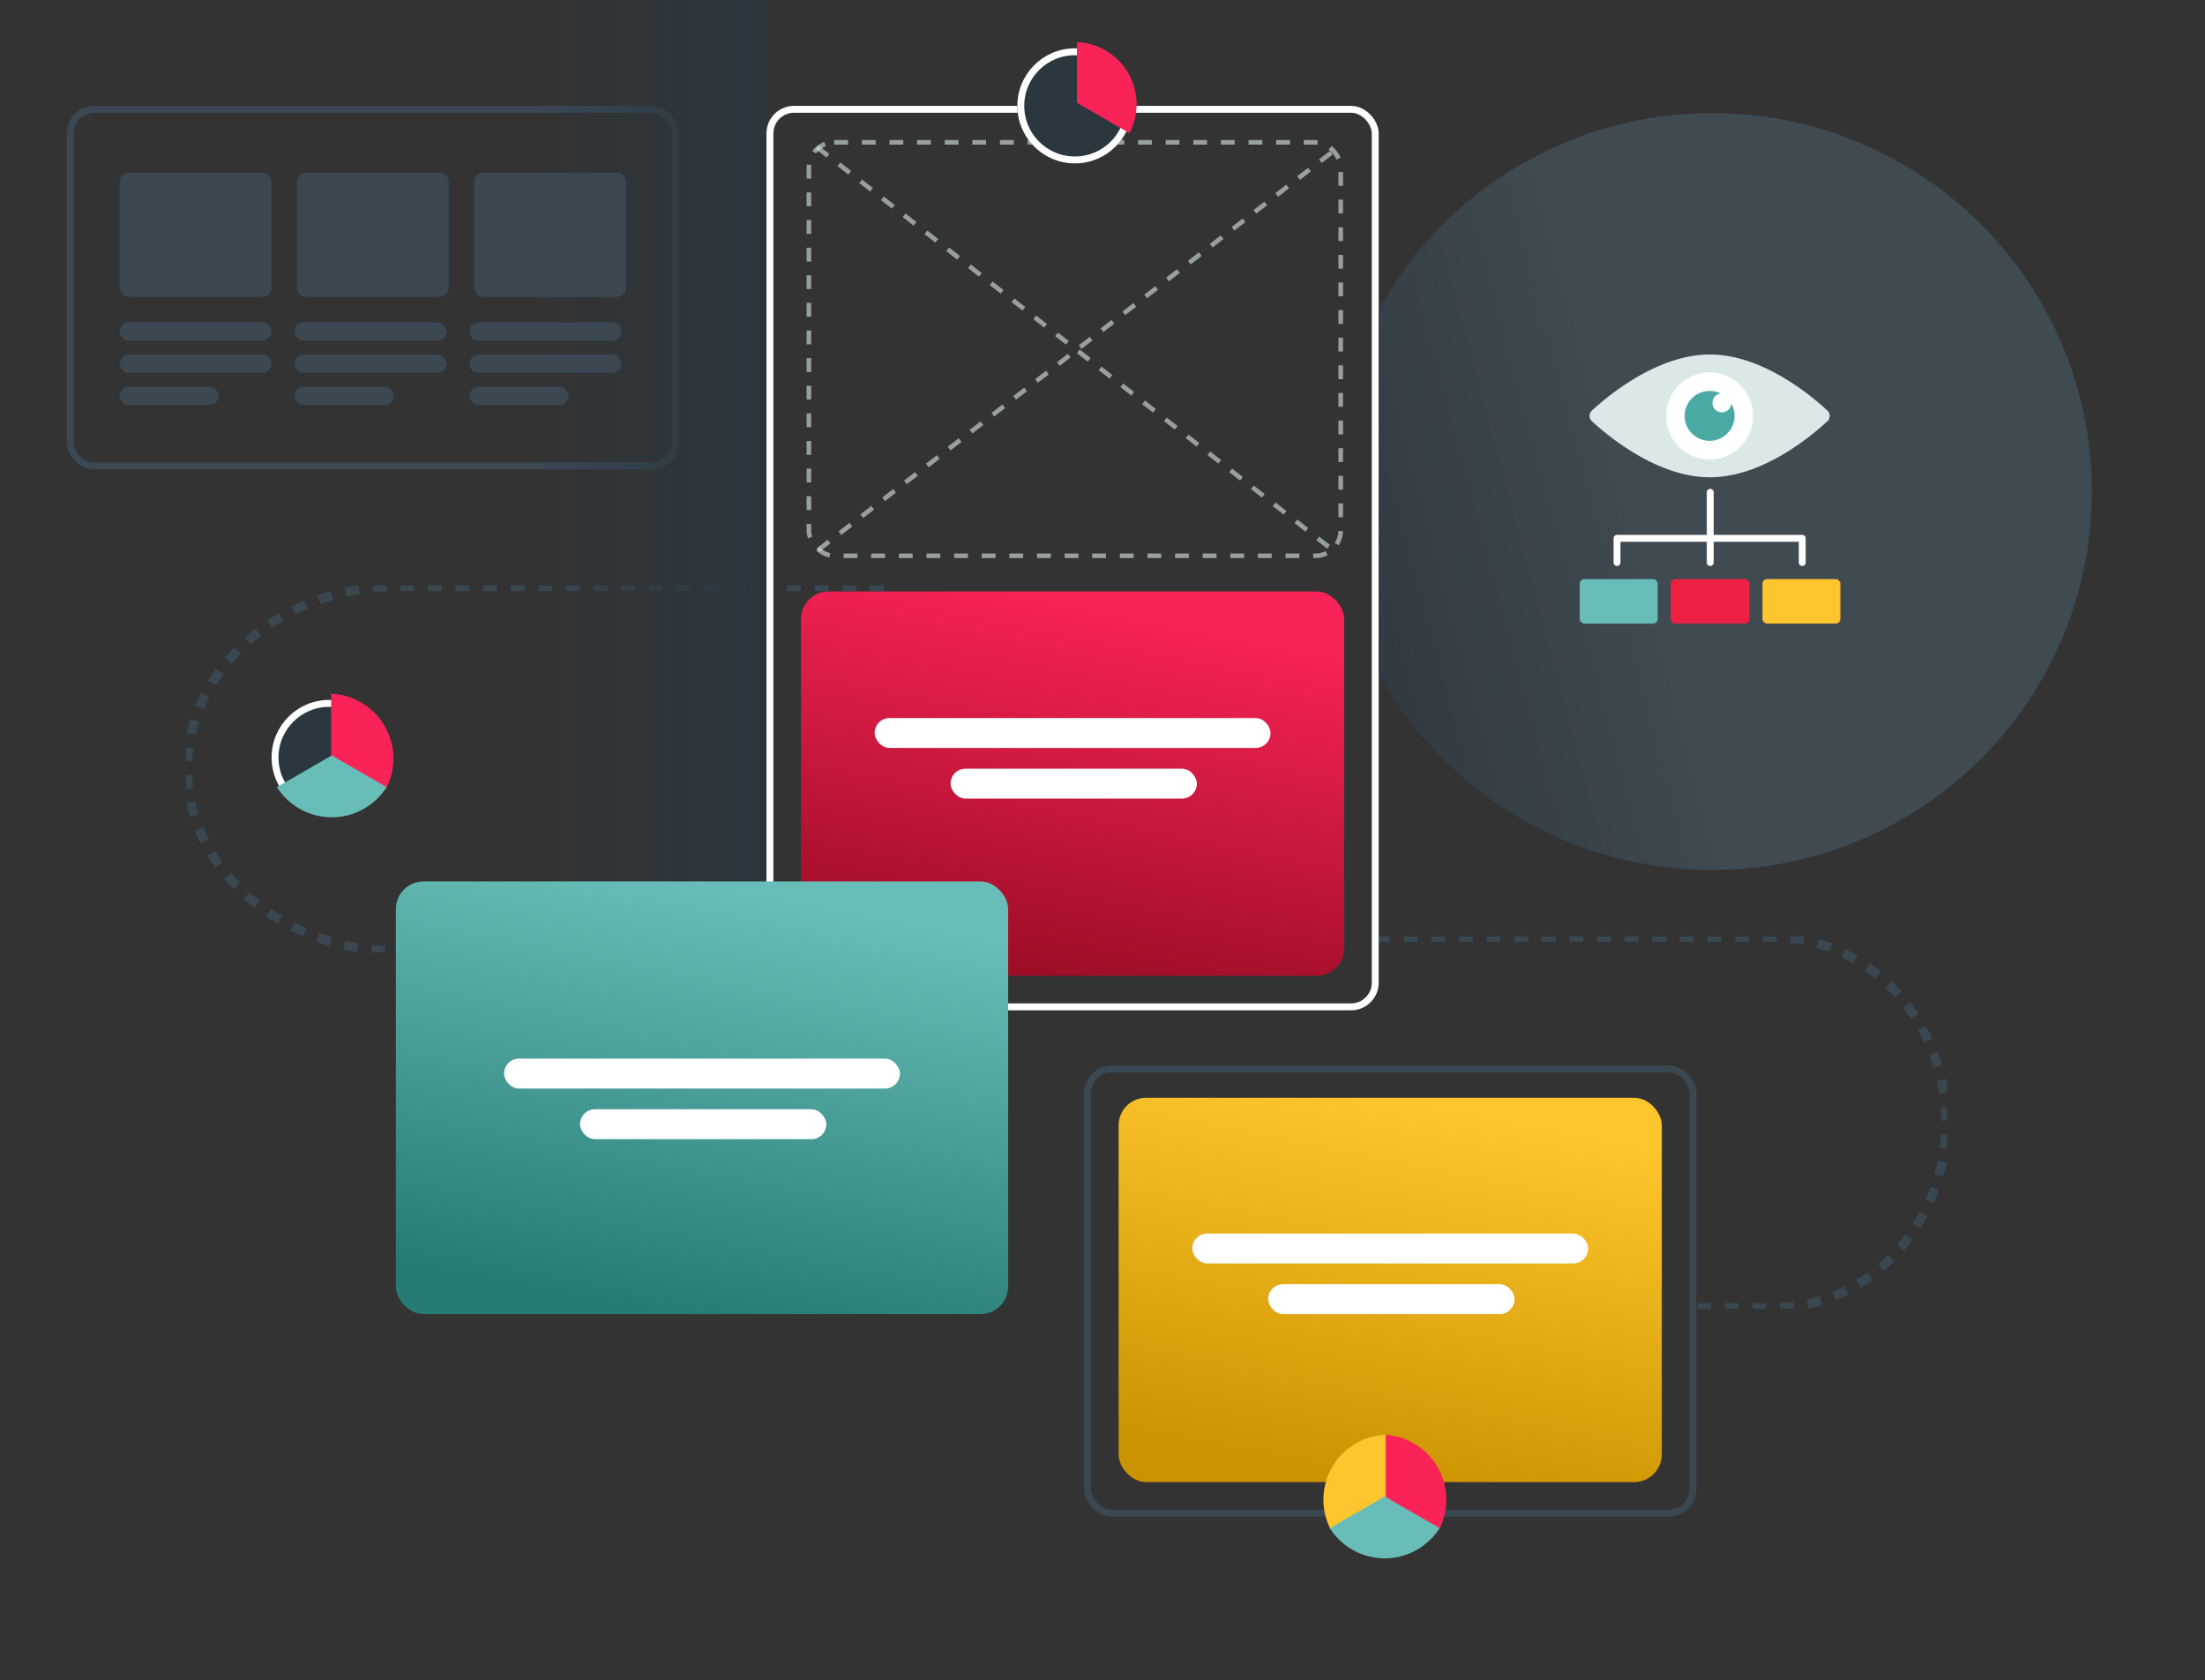 <svg xmlns="http://www.w3.org/2000/svg" xmlns:xlink="http://www.w3.org/1999/xlink" width="958" height="730" viewBox="0 0 958 730">
  <rect x="0" y="0" width="958" height="730" fill="#333333" stroke="none"/>
  <defs>
    <clipPath id="clip-path">
      <path id="Path_61897" data-name="Path 61897" d="M324.63,0H571.976V161.882H0Z" fill="none" stroke="#394750" stroke-width="4" stroke-dasharray="6 6"/>
    </clipPath>
    <clipPath id="clip-path-2">
      <path id="Path_61897-2" data-name="Path 61897" d="M302.293,0H0V159.29H699.04Z" fill="none" stroke="#394750" stroke-width="4" stroke-dasharray="6 6"/>
    </clipPath>
    <clipPath id="clip-path-3">
      <rect id="Rectangle_37422" data-name="Rectangle 37422" width="958" height="730" transform="translate(90.615 148)" fill="#fff" stroke="#707070" stroke-width="1"/>
    </clipPath>
    <linearGradient id="linear-gradient" x1="0.5" x2="0.238" y2="0.942" gradientUnits="objectBoundingBox">
      <stop offset="0" stop-color="#fa2357"/>
      <stop offset="1" stop-color="#9d0d26"/>
    </linearGradient>
    <linearGradient id="linear-gradient-2" x1="0.5" x2="0.238" y2="0.942" gradientUnits="objectBoundingBox">
      <stop offset="0" stop-color="#fec52d"/>
      <stop offset="1" stop-color="#cb9300"/>
    </linearGradient>
    <clipPath id="clip-path-4">
      <rect id="Rectangle_37373" data-name="Rectangle 37373" width="328" height="401" transform="translate(25.476 188.497)" fill="#fff" stroke="#707070" stroke-width="1"/>
    </clipPath>
    <linearGradient id="linear-gradient-3" x1="0.296" y1="0.193" x2="-0.152" y2="0.313" gradientUnits="objectBoundingBox">
      <stop offset="0" stop-color="#2a373f" stop-opacity="0"/>
      <stop offset="1" stop-color="#2a373f"/>
    </linearGradient>
    <linearGradient id="linear-gradient-4" x1="0.5" x2="0.5" y2="1" gradientUnits="objectBoundingBox">
      <stop offset="0" stop-color="#2a373f"/>
      <stop offset="1" stop-color="#2a373f" stop-opacity="0"/>
    </linearGradient>
    <linearGradient id="linear-gradient-5" x1="0.5" x2="0.238" y2="0.942" gradientUnits="objectBoundingBox">
      <stop offset="0" stop-color="#69bdb8"/>
      <stop offset="1" stop-color="#277b75"/>
    </linearGradient>
    <clipPath id="clip-path-5">
      <rect id="Rectangle_37385" data-name="Rectangle 37385" width="47.687" height="26.888" fill="#fa2357"/>
    </clipPath>
    <clipPath id="clip-path-7">
      <rect id="Rectangle_37385-3" data-name="Rectangle 37385" width="47.687" height="26.888" fill="#fec52e"/>
    </clipPath>
    <clipPath id="clip-path-8">
      <rect id="Rectangle_37385-4" data-name="Rectangle 37385" width="47.688" height="26.888" fill="#69bdb8"/>
    </clipPath>
    <clipPath id="clip-path-10">
      <rect id="Rectangle_37385-6" data-name="Rectangle 37385" width="45.698" height="25.766" fill="#fa2357"/>
    </clipPath>
  </defs>
  <g id="Group_20185" data-name="Group 20185" transform="translate(-90.615 -148)">
    <g id="Group_20183" data-name="Group 20183" transform="translate(364.502 554.802)">
      <g id="Mask_Group_1530" data-name="Mask Group 1530" clip-path="url(#clip-path)">
        <path id="Path_61896" data-name="Path 61896" d="M0,.5H496.745c41.319,0,74.815,36.038,74.815,80.493s-33.5,80.493-74.815,80.493H458.326" transform="translate(0 -0.052)" fill="none" stroke="#394750" stroke-miterlimit="10" stroke-width="4" stroke-dasharray="6 6"/>
      </g>
    </g>
    <g id="Group_20184" data-name="Group 20184" transform="translate(171.502 402.394)">
      <g id="Mask_Group_1530-2" data-name="Mask Group 1530" transform="translate(0)" clip-path="url(#clip-path-2)">
        <path id="Path_61896-2" data-name="Path 61896" d="M698.531.5H91.435C40.937.5,0,35.961,0,79.7s40.937,79.2,91.435,79.2h46.953" transform="translate(0.509 -0.059)" fill="none" stroke="#394750" stroke-miterlimit="10" stroke-width="4" stroke-dasharray="6 6"/>
      </g>
    </g>
    <g id="Mask_Group_1529" data-name="Mask Group 1529" clip-path="url(#clip-path-3)">
      <g id="Rectangle_37327" data-name="Rectangle 37327" transform="translate(423.615 194)" fill="none" stroke="#fff" stroke-width="3">
        <rect width="266" height="393" rx="12" stroke="none"/>
        <rect x="1.5" y="1.5" width="263" height="390" rx="10.5" fill="none"/>
      </g>
      <g id="Rectangle_37375" data-name="Rectangle 37375" transform="translate(561.615 611)" fill="none" stroke="#3a4851" stroke-width="3">
        <rect width="266" height="196" rx="12" stroke="none"/>
        <rect x="1.5" y="1.5" width="263" height="193" rx="10.5" fill="none"/>
      </g>
      <g id="Rectangle_37378" data-name="Rectangle 37378" transform="translate(119.615 194)" fill="none" stroke="#3b4852" stroke-width="3">
        <rect width="266" height="158" rx="12" stroke="none"/>
        <rect x="1.5" y="1.5" width="263" height="155" rx="10.5" fill="none"/>
      </g>
      <rect id="Rectangle_37371" data-name="Rectangle 37371" width="236" height="167" rx="12" transform="translate(438.615 405)" fill="url(#linear-gradient)"/>
      <rect id="Rectangle_37376" data-name="Rectangle 37376" width="236" height="167" rx="12" transform="translate(576.615 625)" fill="url(#linear-gradient-2)"/>
      <g id="Mask_Group_1525" data-name="Mask Group 1525" transform="translate(1043.091 749.497) rotate(180)" opacity="0.714" clip-path="url(#clip-path-4)">
        <g id="Group_20166" data-name="Group 20166" transform="translate(43.603 223.449)">
          <ellipse id="Ellipse_2564" data-name="Ellipse 2564" cx="165.041" cy="164.469" rx="165.041" ry="164.469" transform="translate(0)" fill="#43525c"/>
          <ellipse id="Ellipse_2565" data-name="Ellipse 2565" cx="165.041" cy="164.469" rx="165.041" ry="164.469" transform="translate(330.083 328.938) rotate(180)" fill="url(#linear-gradient-3)"/>
        </g>
      </g>
      <g id="Group_14829" data-name="Group 14829" transform="translate(464.473 -289.777)">
        <g id="Group_13265" data-name="Group 13265" transform="translate(316.759 591.809)">
          <path id="Path_48149" data-name="Path 48149" d="M52.284,0C29.492,0,8.063,17.854,1.02,24.35A3.165,3.165,0,0,0,1.02,29c7.042,6.5,28.472,24.354,51.264,24.354S96.35,35.483,103.316,29a3.166,3.166,0,0,0,0-4.635C96.35,17.872,75.088,0,52.284,0" transform="translate(-0.001 0.004)" fill="#dbe8e8"/>
          <circle id="Ellipse_1545" data-name="Ellipse 1545" cx="12.761" cy="12.761" r="12.761" transform="translate(40.437 13.726)" fill="#4aa9a3"/>
          <g id="Group_13262" data-name="Group 13262" transform="translate(33.209 7.74)">
            <g id="Group_13263" data-name="Group 13263" transform="translate(0 0)">
              <path id="Path_48147" data-name="Path 48147" d="M733.484,204.41a18.894,18.894,0,1,1,7.374-1.49,18.827,18.827,0,0,1-7.374,1.49m0-29.778a10.836,10.836,0,1,0,7.662,3.174,10.765,10.765,0,0,0-7.662-3.174" transform="translate(-714.542 -166.526)" fill="#fff"/>
              <path id="Path_48148" data-name="Path 48148" d="M1157.011,368.355a4.1,4.1,0,1,1-4.1-4.1,4.1,4.1,0,0,1,4.1,4.1" transform="translate(-1128.62 -355.062)" fill="#fff"/>
            </g>
          </g>
        </g>
        <g id="Group_13264" data-name="Group 13264" transform="translate(312.5 689.404)">
          <rect id="Rectangle_23745" data-name="Rectangle 23745" width="34.252" height="19.342" rx="2" transform="translate(39.491 0)" fill="#ed2144"/>
          <rect id="Rectangle_23746" data-name="Rectangle 23746" width="33.849" height="19.342" rx="2" transform="translate(79.384 0)" fill="#fec52d"/>
          <rect id="Rectangle_23747" data-name="Rectangle 23747" width="33.849" height="19.342" rx="2" transform="translate(0 0)" fill="#69bdb8"/>
        </g>
        <g id="Group_14828" data-name="Group 14828" transform="translate(328.681 651.695)">
          <line id="Line_4985" data-name="Line 4985" y2="30.515" transform="translate(40.501)" fill="none" stroke="#fff" stroke-linecap="round" stroke-width="3"/>
          <path id="Path_48150" data-name="Path 48150" d="M-1329.116-8686.07v-10.514h80.479v10.514" transform="translate(1329.116 8716.583)" fill="none" stroke="#fff" stroke-linecap="round" stroke-linejoin="round" stroke-width="3"/>
        </g>
      </g>
      <rect id="Rectangle_37379" data-name="Rectangle 37379" width="409" height="102" transform="translate(423.615 147.5) rotate(90)" fill="url(#linear-gradient-4)"/>
      <rect id="Rectangle_37372" data-name="Rectangle 37372" width="266" height="188" rx="12" transform="translate(262.615 531)" fill="url(#linear-gradient-5)"/>
      <rect id="Rectangle_37381" data-name="Rectangle 37381" width="172" height="13" rx="6.5" transform="translate(470.615 460)" fill="#fff"/>
      <rect id="Rectangle_37383" data-name="Rectangle 37383" width="172" height="13" rx="6.5" transform="translate(309.615 608)" fill="#fff"/>
      <rect id="Rectangle_37386" data-name="Rectangle 37386" width="172" height="13" rx="6.5" transform="translate(608.615 684)" fill="#fff"/>
      <rect id="Rectangle_37382" data-name="Rectangle 37382" width="107" height="13" rx="6.5" transform="translate(503.615 482)" fill="#fff"/>
      <rect id="Rectangle_37384" data-name="Rectangle 37384" width="107" height="13" rx="6.5" transform="translate(342.615 630)" fill="#fff"/>
      <rect id="Rectangle_37387" data-name="Rectangle 37387" width="107" height="13" rx="6.5" transform="translate(641.615 706)" fill="#fff"/>
      <g id="Ellipse_2567" data-name="Ellipse 2567" transform="translate(208.615 452.142)" fill="#2a373f" stroke="#fff" stroke-width="3">
        <circle cx="25" cy="25" r="25" stroke="none"/>
        <circle cx="25" cy="25" r="23.5" fill="none"/>
      </g>
      <g id="Ellipse_2568" data-name="Ellipse 2568" transform="translate(666.079 774.142)" fill="#2a373f" stroke="#fff" stroke-width="3">
        <circle cx="25" cy="25" r="25" stroke="none"/>
        <circle cx="25" cy="25" r="23.5" fill="none"/>
      </g>
      <g id="Group_20169" data-name="Group 20169" transform="translate(246.402 497.602) rotate(-120)">
        <g id="Group_20167" data-name="Group 20167" clip-path="url(#clip-path-5)">
          <path id="Path_61893" data-name="Path 61893" d="M47.687,13.766A28.328,28.328,0,0,1,23.844,26.888,28.326,28.326,0,0,1,0,13.766L23.844,0,32.43,4.957Z" fill="#fa2357"/>
        </g>
      </g>
      <g id="Group_20171" data-name="Group 20171" transform="translate(703.866 819.602) rotate(-120)">
        <g id="Group_20167-2" data-name="Group 20167" clip-path="url(#clip-path-5)">
          <path id="Path_61893-2" data-name="Path 61893" d="M47.687,13.766A28.328,28.328,0,0,1,23.844,26.888,28.326,28.326,0,0,1,0,13.766L23.844,0,32.43,4.957Z" fill="#fa2357"/>
        </g>
      </g>
      <g id="Group_20173" data-name="Group 20173" transform="translate(657.458 806.158) rotate(-60)">
        <g id="Group_20167-3" data-name="Group 20167" transform="translate(0 0)" clip-path="url(#clip-path-7)">
          <path id="Path_61893-3" data-name="Path 61893" d="M47.687,13.122A28.224,28.224,0,0,0,0,13.122L23.844,26.888l8.586-4.958Z" transform="translate(0 0)" fill="#fec52e"/>
        </g>
      </g>
      <g id="Group_20170" data-name="Group 20170" transform="translate(210.918 476.253)">
        <g id="Group_20167-4" data-name="Group 20167" clip-path="url(#clip-path-8)">
          <path id="Path_61893-4" data-name="Path 61893" d="M47.688,13.766A28.329,28.329,0,0,1,23.844,26.888,28.327,28.327,0,0,1,0,13.766L23.844,0l8.587,4.958Z" fill="#69bdb8"/>
        </g>
      </g>
      <g id="Group_20172" data-name="Group 20172" transform="translate(668.382 798.253)">
        <g id="Group_20167-5" data-name="Group 20167" clip-path="url(#clip-path-8)">
          <path id="Path_61893-5" data-name="Path 61893" d="M47.688,13.766A28.329,28.329,0,0,1,23.844,26.888,28.327,28.327,0,0,1,0,13.766L23.844,0l8.587,4.958Z" fill="#69bdb8"/>
        </g>
      </g>
      <g id="Group_20177" data-name="Group 20177">
        <g id="Rectangle_37408" data-name="Rectangle 37408" transform="translate(441.058 208.839)" fill="none" stroke="#dbe8e8" stroke-width="2" stroke-dasharray="6 6" opacity="0.595">
          <rect width="233.058" height="181.661" rx="12" stroke="none"/>
          <rect x="1" y="1" width="231.058" height="179.661" rx="11" fill="none"/>
        </g>
        <line id="Line_5359" data-name="Line 5359" x2="224" y2="175" transform="translate(445.615 212)" fill="none" stroke="#dbe8e8" stroke-width="2" stroke-dasharray="6 6" opacity="0.595"/>
        <line id="Line_5360" data-name="Line 5360" y1="173.5" x2="224.058" transform="translate(446.058 213.5)" fill="none" stroke="#dbe8e8" stroke-width="2" stroke-dasharray="6 6" opacity="0.595"/>
      </g>
      <g id="Ellipse_2566" data-name="Ellipse 2566" transform="translate(532.615 169)" fill="#2a373f" stroke="#fff" stroke-width="3">
        <circle cx="25" cy="25" r="25" stroke="none"/>
        <circle cx="25" cy="25" r="23.5" fill="none"/>
      </g>
      <g id="Group_20168" data-name="Group 20168" transform="translate(569.922 212.457) rotate(-120)">
        <g id="Group_20167-6" data-name="Group 20167" clip-path="url(#clip-path-10)">
          <path id="Path_61893-6" data-name="Path 61893" d="M45.7,13.192A27.146,27.146,0,0,1,22.849,25.766,27.145,27.145,0,0,1,0,13.192L22.849,0l8.228,4.751Z" fill="#fa2357"/>
        </g>
      </g>
      <g id="Group_20181" data-name="Group 20181">
        <rect id="Rectangle_37412" data-name="Rectangle 37412" width="66" height="8" rx="4" transform="translate(142.615 288)" fill="#3b4852"/>
        <rect id="Rectangle_37417" data-name="Rectangle 37417" width="66" height="8" rx="4" transform="translate(218.615 288)" fill="#3b4852"/>
        <rect id="Rectangle_37420" data-name="Rectangle 37420" width="66" height="8" rx="4" transform="translate(294.615 288)" fill="#3b4852"/>
        <rect id="Rectangle_37413" data-name="Rectangle 37413" width="66" height="8" rx="4" transform="translate(142.615 302)" fill="#3b4852"/>
        <rect id="Rectangle_37416" data-name="Rectangle 37416" width="66" height="8" rx="4" transform="translate(218.615 302)" fill="#3b4852"/>
        <rect id="Rectangle_37419" data-name="Rectangle 37419" width="66" height="8" rx="4" transform="translate(294.615 302)" fill="#3b4852"/>
        <rect id="Rectangle_37414" data-name="Rectangle 37414" width="43" height="8" rx="4" transform="translate(142.615 316)" fill="#3b4852"/>
        <rect id="Rectangle_37415" data-name="Rectangle 37415" width="43" height="8" rx="4" transform="translate(218.615 316)" fill="#3b4852"/>
        <rect id="Rectangle_37418" data-name="Rectangle 37418" width="43" height="8" rx="4" transform="translate(294.615 316)" fill="#3b4852"/>
        <g id="Group_20180" data-name="Group 20180" transform="translate(0 4)">
          <rect id="Rectangle_37409" data-name="Rectangle 37409" width="66" height="54" rx="4" transform="translate(142.615 219)" fill="#3b4852"/>
          <rect id="Rectangle_37410" data-name="Rectangle 37410" width="66" height="54" rx="4" transform="translate(219.615 219)" fill="#3b4852"/>
          <rect id="Rectangle_37411" data-name="Rectangle 37411" width="66" height="54" rx="4" transform="translate(296.615 219)" fill="#3b4852"/>
        </g>
      </g>
    </g>
  </g>
</svg>
